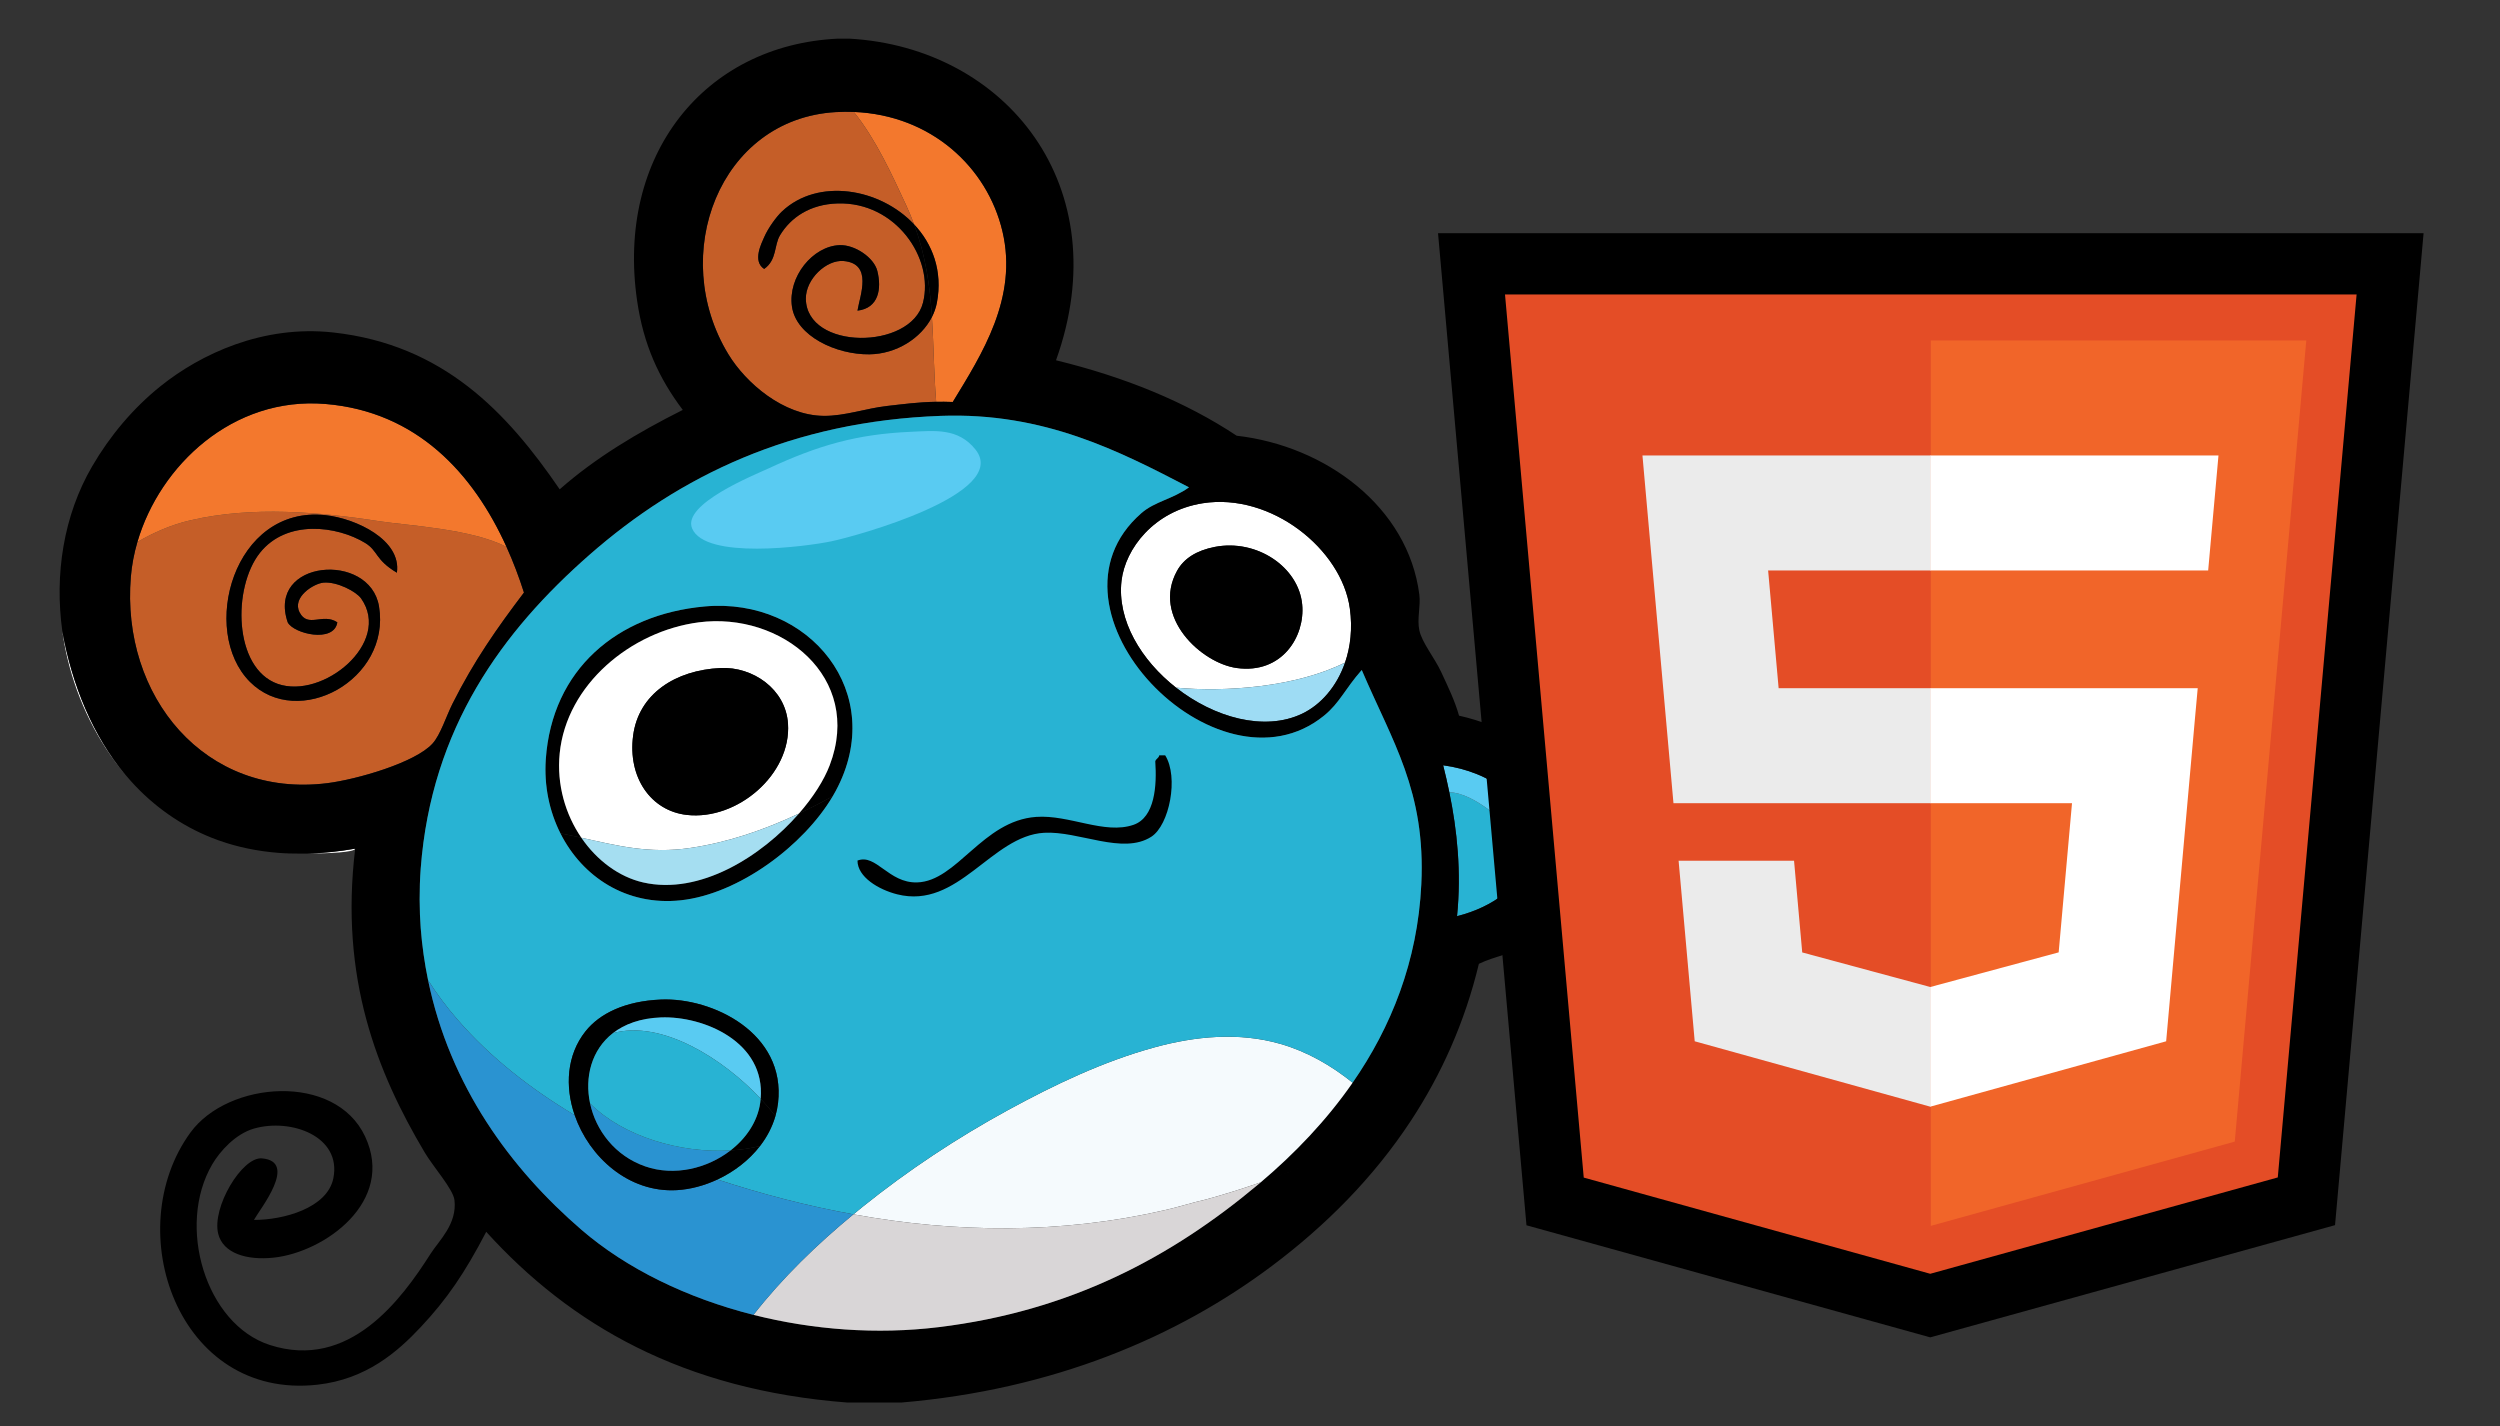 <?xml version="1.0" encoding="utf-8"?>
<!-- Generator: Adobe Illustrator 15.1.0, SVG Export Plug-In . SVG Version: 6.00 Build 0)  -->
<!DOCTYPE svg PUBLIC "-//W3C//DTD SVG 1.1//EN" "http://www.w3.org/Graphics/SVG/1.1/DTD/svg11.dtd">
<svg version="1.1" id="Layer_1" xmlns="http://www.w3.org/2000/svg" xmlns:xlink="http://www.w3.org/1999/xlink" x="0px" y="0px"
	 width="320px" height="182.53px" viewBox="0 0 320 182.53" enable-background="new 0 0 320 182.53" xml:space="preserve">
<rect x="0" y="0" width="320" height="182.53" fill="#333333" stroke="none"/>
<g>
	<g>
		<g>
			<g>
				<path fill="none" d="M27.862,107.524c-4.002-1.452-7.595-3.84-10.529-6.921C20.218,103.645,23.724,106.032,27.862,107.524z"/>
			</g>
			<g>
				<path fill="none" d="M39.4,109.258c-1.058,0.008-1.972-0.003-2.451-0.015C37.749,109.274,38.565,109.281,39.4,109.258z"/>
			</g>
			<g>
				<path fill="#28B3D3" d="M186.501,117.27c4.546-1.142,8.87-4.024,9.396-8.59c-2.876-3.317-7.246-7.209-10.382-7.271
					C186.504,106.234,187.075,111.602,186.501,117.27z"/>
			</g>
			<g>
				<path fill="#59CBF2" d="M195.898,108.68c0.002-0.018,0.005-0.034,0.006-0.05c0.659-6.046-5.158-9.873-11.181-10.674
					c0.283,1.115,0.549,2.269,0.792,3.453C188.652,101.47,193.021,105.362,195.898,108.68z"/>
			</g>
			<g>
				<path fill="#FFFFFF" d="M143.556,74.323c-0.595,5.083,2.534,10.211,6.979,13.697c6.223,0.599,15.351-0.059,21.631-3.215
					c0.696-2.026,0.965-4.375,0.613-6.924c-1.044-7.588-10.079-14.828-18.805-13.469C147.67,65.396,144.028,70.278,143.556,74.323z
					 M150.671,73.053c0.859-1.548,2.455-2.589,4.829-3.05c5.367-1.039,10.722,2.57,11.181,7.37c0.391,4.086-2.589,8.935-8.386,8.132
					C153.769,84.88,147.385,78.979,150.671,73.053z"/>
			</g>
			<g>
				<path fill="#9EDCF4" d="M150.536,88.02c4.857,3.808,11.285,5.654,16.145,3.33c2.381-1.139,4.428-3.468,5.486-6.544
					C165.886,87.961,156.759,88.619,150.536,88.02z"/>
			</g>
			<g>
				<path d="M158.295,85.505c5.796,0.803,8.777-4.045,8.386-8.132c-0.459-4.8-5.814-8.409-11.181-7.37
					c-2.374,0.461-3.97,1.502-4.829,3.05C147.385,78.979,153.769,84.88,158.295,85.505z"/>
			</g>
			<g>
				<path stroke="#000000" stroke-miterlimit="10" d="M109.758,110.154c0.002,2.107,2.704,3.721,5.082,4.32
					c7.83,1.973,12.028-7.488,18.805-7.877c4.445-0.255,10.065,2.863,13.722,0.508c2.318-1.491,3.525-7.631,1.779-10.418
					c-0.254,0-0.508,0-0.763,0c-0.061,0.363-0.419,0.429-0.508,0.762c0.213,3.07-0.033,7.187-2.794,8.132
					c-3.706,1.271-8.195-1.319-12.453-1.017c-6.879,0.491-10.126,8.247-15.246,8.386
					C113.728,113.049,112.135,109.229,109.758,110.154z"/>
			</g>
			<g>
				<path fill="#F3782D" d="M117.009,28.726c2.354,2.504,3.684,5.964,2.914,10.021c-0.121,0.632-0.337,1.246-0.634,1.828
					c0.229,3.539,0.237,7.104,0.542,10.854c0.664-0.011,1.365-0.006,2.125,0.024c3.725-6.121,8.373-13.328,6.354-21.854
					c-1.942-8.199-9.132-14.875-19.013-15.27c2.865,3.566,4.961,8.228,6.672,11.902C116.359,27.072,116.704,27.903,117.009,28.726z"
					/>
			</g>
			<g>
				<path fill="#C55E28" d="M105.438,53.231c2.703,0.028,5.448-0.973,8.131-1.271c2.072-0.23,3.915-0.493,6.261-0.533
					c-0.304-3.749-0.312-7.314-0.542-10.854c-1.382,2.712-4.528,4.735-8.006,4.779c-4.247,0.053-9.362-2.326-9.911-6.099
					c-0.554-3.812,2.663-7.753,6.099-7.878c1.936-0.071,4.396,1.583,4.828,3.303c0.569,2.274,0.186,4.762-2.542,5.083
					c0.325-1.984,1.985-6.024-1.779-6.353c-2.195-0.19-4.855,2.308-4.828,4.828c0.076,6.62,13.448,6.579,14.993,0.509
					c1.452-5.7-3.504-12.93-10.927-12.707c-3.555,0.106-6,1.807-7.369,4.066c-0.783,1.293-0.376,3.148-2.033,4.32
					c-1.533-0.999-0.341-3.278,0-4.066c0.523-1.208,1.591-2.651,2.287-3.303c4.601-4.327,12.529-2.986,16.908,1.668
					c-0.305-0.823-0.649-1.654-1.041-2.495c-1.71-3.675-3.807-8.336-6.672-11.902c-0.763-0.03-1.54-0.024-2.334,0.022
					C92.079,15.225,85.495,32.643,93.24,45.354C95.471,49.016,100.252,53.176,105.438,53.231z"/>
			</g>
			<g>
				<path d="M117.009,28.726c1.502,4.059,2.027,7.938,2.28,11.849c0.296-0.582,0.513-1.196,0.634-1.828
					C120.692,34.69,119.363,31.23,117.009,28.726z"/>
			</g>
			<g>
				<path d="M100.101,27.058c-0.696,0.652-1.763,2.096-2.287,3.303c-0.341,0.788-1.533,3.067,0,4.066
					c1.657-1.171,1.25-3.026,2.033-4.32c1.37-2.259,3.814-3.96,7.369-4.066c7.423-0.223,12.378,7.007,10.927,12.707
					c-1.545,6.07-14.917,6.111-14.993-0.509c-0.027-2.521,2.633-5.019,4.828-4.828c3.764,0.329,2.104,4.369,1.779,6.353
					c2.727-0.32,3.111-2.808,2.542-5.083c-0.432-1.72-2.892-3.375-4.828-3.303c-3.436,0.125-6.653,4.066-6.099,7.878
					c0.549,3.773,5.664,6.152,9.911,6.099c3.478-0.044,6.624-2.067,8.006-4.779c-0.253-3.911-0.778-7.79-2.28-11.849
					C112.63,24.071,104.702,22.731,100.101,27.058z"/>
			</g>
			<g>
				<path fill="#FFFFFF" d="M28.983,107.899c-0.106-0.033-0.214-0.065-0.32-0.101c0.028,0.01,0.055,0.02,0.083,0.029
					C28.825,107.854,28.905,107.875,28.983,107.899z"/>
			</g>
			<g>
				<path fill="#FFFFFF" d="M16.748,99.969c-0.036-0.041-0.073-0.08-0.108-0.12c0.005,0.007,0.01,0.014,0.016,0.02
					C16.687,99.902,16.718,99.935,16.748,99.969z"/>
			</g>
			<g>
				<path fill="#FFFFFF" d="M16.062,99.176c-4.142-4.968-6.824-11.395-8.088-18.417c0.167,1.207,0.391,2.401,0.673,3.579
					C9.949,89.759,12.472,94.904,16.062,99.176z"/>
			</g>
			<g>
				<path fill="#FFFFFF" d="M36.949,109.243c-0.135-0.005-0.271-0.01-0.404-0.017c0.041,0.002,0.082,0.005,0.123,0.008
					C36.729,109.236,36.825,109.24,36.949,109.243z"/>
			</g>
			<g>
				<path fill="#FFFFFF" d="M45.465,108.63c-2.111,0.37-4.132,0.574-6.065,0.628C41.979,109.239,45.408,109.112,45.465,108.63z"/>
			</g>
			<g>
				<path d="M82.313,112.95c-3.063-0.702-5.906-2.805-7.899-5.72c-0.871-0.192-1.76-0.382-2.678-0.558
					c2.803,5.563,8.447,9.314,15.406,8.565c7.434-0.8,15.718-7.004,19.445-13.313c-1.42,0.781-2.863,1.524-4.328,2.213
					C97.441,109.654,89.538,114.606,82.313,112.95z"/>
			</g>
			<g>
				<path d="M74.414,107.229c-2.026-2.964-3.174-6.768-2.773-10.797c0.874-8.813,9.118-15.631,17.788-16.772
					c10.547-1.387,21.082,7.017,16.772,18.296c-0.735,1.923-2.117,4.093-3.941,6.182c1.465-0.689,2.908-1.433,4.328-2.213
					c0.13-0.222,0.256-0.443,0.375-0.664c6.755-12.531-3.372-24.851-16.771-23.634c-11.222,1.02-19.539,8.079-20.33,19.567
					c-0.233,3.391,0.458,6.666,1.875,9.478C72.653,106.847,73.542,107.038,74.414,107.229z"/>
			</g>
			<g>
				<path fill="#FFFFFF" d="M88.321,108.543c4.867-0.716,9.508-2.319,13.938-4.405c1.824-2.089,3.207-4.258,3.941-6.182
					c4.31-11.28-6.225-19.683-16.772-18.296c-8.67,1.141-16.914,7.959-17.788,16.772c-0.4,4.029,0.748,7.833,2.773,10.797
					C79.006,108.242,83.095,109.313,88.321,108.543z M81.042,94.145c0.707-5.337,5.408-8.369,11.182-8.64
					c4.122-0.193,8.338,2.676,8.64,7.116c0.439,6.472-6.48,12.426-12.96,11.689C83.322,103.789,80.331,99.524,81.042,94.145z"/>
			</g>
			<g>
				<path fill="#A5DEF1" d="M82.313,112.95c7.226,1.657,15.129-3.295,19.946-8.812c-4.43,2.086-9.071,3.689-13.938,4.405
					c-5.226,0.771-9.314-0.301-13.907-1.313C76.406,110.145,79.25,112.248,82.313,112.95z"/>
			</g>
			<g>
				<path d="M100.864,92.621c-0.302-4.44-4.518-7.309-8.64-7.116c-5.774,0.271-10.475,3.303-11.182,8.64
					c-0.711,5.379,2.28,9.644,6.862,10.165C94.384,105.047,101.303,99.092,100.864,92.621z"/>
			</g>
			<g>
				<path fill="#C55E28" d="M55.376,95.161c1.014-1.131,1.73-3.463,2.542-5.083c2.751-5.489,5.715-9.702,9.148-14.23
					c-0.63-1.975-1.368-3.933-2.226-5.83c-4.346-2.32-12.883-2.777-16.113-3.278c-7.935-1.232-16.409-1.972-24.313-0.152
					c-2.533,0.583-4.738,1.581-6.822,2.77c-0.432,1.475-0.719,2.971-0.842,4.457c-1.273,15.293,9.463,28.4,25.158,26.428
					C45.649,99.773,53.17,97.621,55.376,95.161z M50.802,73.307c-2.801-1.662-2.389-2.79-4.066-3.812
					c-3.596-2.188-10.036-3.047-13.468,1.271c-3.502,4.407-3.408,14.774,2.287,16.772c5.764,2.022,14.638-5.271,10.674-10.927
					c-0.631-0.899-3.104-2.191-4.829-2.033c-1.24,0.114-4.061,1.863-3.049,3.812c1.065,2.049,2.963,0.013,4.829,1.271
					c-0.435,2.699-5.599,1.464-6.353,0c-2.737-8.04,10.528-9.107,11.689-2.033c1.542,9.396-10.351,15.825-16.518,9.657
					c-6.496-6.495-2.132-22.619,9.656-21.346C45.577,66.362,51.41,69.114,50.802,73.307z"/>
			</g>
			<g>
				<path fill="#F3782D" d="M48.727,66.74c3.23,0.501,11.768,0.958,16.113,3.278c-4.259-9.425-11.479-17.337-23.187-18.312
					c-11.859-0.987-21.198,7.877-24.062,17.651c2.084-1.189,4.29-2.187,6.822-2.77C32.318,64.769,40.792,65.508,48.727,66.74z"/>
			</g>
			<g>
				<path d="M41.654,65.938c-11.789-1.273-16.152,14.851-9.656,21.346c6.167,6.168,18.06-0.261,16.518-9.657
					c-1.162-7.075-14.426-6.007-11.689,2.033c0.754,1.464,5.918,2.699,6.353,0c-1.866-1.257-3.764,0.778-4.829-1.271
					c-1.011-1.949,1.809-3.698,3.049-3.812c1.726-0.158,4.198,1.134,4.829,2.033c3.964,5.656-4.91,12.95-10.674,10.927
					c-5.695-1.998-5.789-12.365-2.287-16.772c3.433-4.318,9.872-3.459,13.468-1.271c1.677,1.022,1.265,2.15,4.066,3.812
					C51.41,69.114,45.577,66.362,41.654,65.938z"/>
			</g>
		</g>
		<g>
			<g>
				<path fill="none" d="M36.949,109.243c-0.135-0.005-0.271-0.01-0.404-0.017c0.041,0.002,0.082,0.005,0.123,0.008
					C36.729,109.236,36.825,109.24,36.949,109.243z"/>
			</g>
			<g>
				<path fill="none" d="M28.983,107.899c-0.106-0.033-0.214-0.065-0.32-0.101c0.028,0.01,0.055,0.02,0.083,0.029
					C28.825,107.854,28.905,107.875,28.983,107.899z"/>
			</g>
			<g>
				<path fill="none" d="M16.748,99.969c-0.036-0.041-0.073-0.08-0.108-0.12c0.005,0.007,0.01,0.014,0.016,0.02
					C16.687,99.902,16.718,99.935,16.748,99.969z"/>
			</g>
			<g>
				<path fill="none" d="M39.4,109.258c-1.058,0.008-1.972-0.003-2.451-0.015C37.749,109.274,38.565,109.281,39.4,109.258z"/>
			</g>
			<g>
				<path fill="none" d="M45.465,108.63c-2.111,0.37-4.132,0.574-6.065,0.628C41.979,109.239,45.408,109.112,45.465,108.63z"/>
			</g>
			<g>
				<path fill="none" d="M109.758,110.154c0.002,2.107,2.704,3.721,5.082,4.32c7.83,1.973,12.028-7.488,18.805-7.877
					c4.445-0.255,10.065,2.863,13.722,0.508c2.318-1.491,3.525-7.631,1.779-10.418c-0.254,0-0.508,0-0.763,0
					c-0.061,0.363-0.419,0.429-0.508,0.762c0.213,3.07-0.033,7.187-2.794,8.132c-3.706,1.271-8.195-1.319-12.453-1.017
					c-6.879,0.491-10.126,8.247-15.246,8.386C113.728,113.049,112.135,109.229,109.758,110.154z"/>
			</g>
			<g>
				<path fill="none" d="M87.142,115.237c7.434-0.8,15.718-7.004,19.445-13.313c0.13-0.222,0.256-0.443,0.375-0.664
					c6.755-12.531-3.372-24.851-16.771-23.634c-11.222,1.02-19.539,8.079-20.33,19.567c-0.233,3.391,0.458,6.666,1.875,9.478
					C74.538,112.235,80.183,115.986,87.142,115.237z"/>
			</g>
			<g>
				<path fill="none" d="M27.862,107.524c-4.002-1.452-7.595-3.84-10.529-6.921C20.218,103.645,23.724,106.032,27.862,107.524z"/>
			</g>
			<g>
				<path fill="none" d="M143.556,74.323c-0.595,5.083,2.534,10.211,6.979,13.697c4.857,3.808,11.285,5.654,16.145,3.33
					c2.381-1.139,4.428-3.468,5.486-6.544c0.696-2.026,0.965-4.375,0.613-6.924c-1.044-7.588-10.079-14.828-18.805-13.469
					C147.67,65.396,144.028,70.278,143.556,74.323z"/>
			</g>
			<g>
				<path fill="none" d="M105.438,53.231c2.703,0.028,5.448-0.973,8.131-1.271c2.072-0.23,3.915-0.493,6.261-0.533
					c0.664-0.011,1.365-0.006,2.125,0.024c3.725-6.121,8.373-13.328,6.354-21.854c-1.942-8.199-9.132-14.875-19.013-15.27
					c-0.763-0.03-1.54-0.024-2.334,0.022C92.079,15.225,85.495,32.643,93.24,45.354C95.471,49.016,100.252,53.176,105.438,53.231z"
					/>
			</g>
			<g>
				<path fill="none" d="M55.376,95.161c1.014-1.131,1.73-3.463,2.542-5.083c2.751-5.489,5.715-9.702,9.148-14.23
					c-0.63-1.975-1.368-3.933-2.226-5.83c-4.259-9.425-11.479-17.337-23.187-18.312c-11.859-0.987-21.198,7.877-24.062,17.651
					c-0.432,1.475-0.719,2.971-0.842,4.457c-1.273,15.293,9.463,28.4,25.158,26.428C45.649,99.773,53.17,97.621,55.376,95.161z"/>
			</g>
			<g>
				<path fill="none" d="M186.501,117.27c4.546-1.142,8.87-4.024,9.396-8.59c0.002-0.018,0.005-0.034,0.006-0.05
					c0.659-6.046-5.158-9.873-11.181-10.674c0.283,1.115,0.549,2.269,0.792,3.453C186.504,106.234,187.075,111.602,186.501,117.27z"
					/>
			</g>
			<g>
				<path fill="none" d="M16.062,99.176c-4.142-4.968-6.824-11.395-8.088-18.417c0.167,1.207,0.391,2.401,0.673,3.579
					C9.949,89.759,12.472,94.904,16.062,99.176z"/>
			</g>
			<g>
				<path d="M180.605,143.44c-6.326,2.78-12.636,5.599-19.238,7.9c-0.093,0.079-0.185,0.159-0.278,0.236
					c-11.206,9.402-24.126,16.243-40.913,18.296c-7.961,0.974-16.157,0.343-23.733-1.57c-0.429,0.55-0.852,1.104-1.262,1.668
					c0.41-0.563,0.833-1.118,1.262-1.668c-8.524-2.152-16.265-5.931-22.009-10.882c-9.079-7.825-16.85-18.418-19.642-31.958
					c-2.314-3.646-4.027-7.657-4.839-11.93c0.812,4.273,2.525,8.284,4.839,11.93c-0.443-2.148-0.765-4.37-0.942-6.668
					c-0.166-2.155-0.196-5.029,0-7.624c1.367-18.03,10.482-30.4,21.6-40.151c11.547-10.126,25.94-17.097,44.979-17.788
					c13.25-0.48,22.921,4.559,31.765,9.148c-2.122,1.525-4.376,1.802-6.098,3.304c-14.198,12.386,9.704,37.056,23.379,25.92
					c2.012-1.639,2.653-3.377,4.828-5.845c3.921,9.192,8.2,15.465,7.624,27.445c-0.477,9.884-3.878,18.292-8.79,25.379
					c1.771,1.422,3.409,3.024,4.916,4.717c-1.507-1.693-3.145-3.295-4.916-4.717c-3.366,4.855-7.441,9.091-11.771,12.756
					C167.969,149.039,174.279,146.22,180.605,143.44c3.859-5.874,6.878-12.53,8.692-20.071c1.977-0.958,4.432-1.319,6.353-2.542
					c5.235-3.332,8.582-13.567,4.829-20.329c-2.531-4.56-8.135-7.636-13.723-8.895c-0.523-1.873-1.373-3.623-2.287-5.591
					c-0.854-1.832-2.463-3.763-2.795-5.336c-0.315-1.495,0.19-3.09,0-4.575c-1.443-11.227-11.995-19.026-23.379-20.33
					c-6.574-4.353-14.34-7.514-23.125-9.656c7.966-22.223-6.364-40.024-26.429-41.167c-0.508,0-1.017,0-1.525,0
					C90.163,5.774,78.84,19.857,81.55,38.493c0.813,5.588,2.765,9.898,5.845,13.976c-5.752,2.887-11.163,6.117-15.755,10.165
					c-6.768-9.9-14.904-18.513-28.97-20.076c-9.022-1.001-16.999,2.767-22.109,6.862c-3.522,2.822-6.494,6.371-8.763,10.266
					C8.106,66.021,6.982,73.57,7.973,80.76c1.265,7.021,3.946,13.449,8.088,18.417c0.189,0.227,0.382,0.452,0.579,0.673
					c0.035,0.041,0.072,0.08,0.108,0.12c0.166,0.186,0.334,0.369,0.504,0.55c0.026,0.028,0.054,0.056,0.08,0.084
					c2.934,3.082,6.527,5.47,10.529,6.921c0.041,0.015,0.082,0.028,0.122,0.043c0.225,0.08,0.451,0.158,0.679,0.231
					c0.106,0.035,0.213,0.067,0.32,0.101c0.191,0.061,0.383,0.12,0.577,0.175c0.121,0.035,0.241,0.068,0.363,0.102
					c0.188,0.052,0.378,0.103,0.568,0.15c0.113,0.029,0.227,0.058,0.342,0.085c0.213,0.051,0.428,0.1,0.645,0.146
					c0.09,0.02,0.18,0.04,0.271,0.059c0.277,0.057,0.557,0.111,0.839,0.161c0.029,0.005,0.058,0.011,0.087,0.016
					c0.324,0.057,0.651,0.107,0.981,0.155c0.327,0.046,0.656,0.088,0.988,0.124c0.031,0.003,0.062,0.006,0.092,0.009
					c0.285,0.03,0.571,0.058,0.86,0.081c0.102,0.008,0.204,0.014,0.306,0.021c0.213,0.015,0.426,0.029,0.643,0.041
					c0.134,0.007,0.27,0.012,0.404,0.017c0.479,0.012,1.393,0.023,2.451,0.015c1.933-0.054,3.954-0.258,6.065-0.628
					c-2.002,16.579,2.806,28.631,8.895,38.88c1.118,1.883,3.646,4.699,3.812,6.099c0.363,3.067-1.987,5.191-3.049,6.861
					c-3.746,5.89-10.414,14.97-20.584,11.689c-8.23-2.656-11.981-15.26-7.369-23.125c0.98-1.674,2.966-3.89,5.336-4.574
					c4.719-1.359,11.243,0.971,10.165,6.353c-0.768,3.842-6.445,5.354-10.165,5.337c0.729-1.345,5.715-7.479,1.017-7.878
					c-2.541-0.216-6.435,6.287-5.591,9.657c0.628,2.507,3.658,3.42,7.116,3.049c6.502-0.699,15.583-7.171,11.689-15.501
					c-3.835-8.206-17.542-7.125-22.363-0.508c-9.077,12.462-1.608,34.273,16.264,32.273c6.249-0.699,10.244-4.203,13.214-7.37
					c3.356-3.578,5.621-6.895,8.386-12.198c10.798,11.903,25.163,20.238,46.25,21.855c2.287,0,4.574,0,6.861,0
					c19.419-1.642,35.313-8.355,47.52-17.535C169.629,156.913,175.776,150.791,180.605,143.44z M184.723,97.956
					c6.023,0.801,11.84,4.628,11.181,10.674c-0.001,0.016-0.004,0.032-0.006,0.05c1.101,1.269,1.983,2.453,2.494,3.308
					c-0.511-0.854-1.394-2.039-2.494-3.308c-0.526,4.565-4.851,7.448-9.396,8.59c0.574-5.667,0.003-11.036-0.986-15.86
					c-0.365-0.007-0.713,0.037-1.04,0.14c0.327-0.103,0.675-0.147,1.04-0.14C185.272,100.225,185.006,99.071,184.723,97.956z
					 M172.78,77.881c0.352,2.548,0.083,4.897-0.613,6.924c1.441-0.725,2.734-1.58,3.805-2.583c-1.071,1.002-2.364,1.858-3.805,2.583
					c-1.058,3.077-3.104,5.406-5.486,6.544c-4.86,2.324-11.288,0.478-16.145-3.33c-1.013-0.097-1.949-0.228-2.783-0.386
					c0.834,0.158,1.77,0.289,2.783,0.386c-4.445-3.485-7.574-8.614-6.979-13.697c0.472-4.045,4.114-8.927,10.418-9.911
					C162.701,63.053,171.735,70.293,172.78,77.881z M106.962,14.351c0.794-0.046,1.571-0.052,2.334-0.022
					c-1.311-1.631-2.782-3.033-4.45-4.006c1.667,0.973,3.139,2.375,4.45,4.006c9.881,0.394,17.071,7.071,19.013,15.27
					c2.02,8.526-2.629,15.733-6.354,21.854c-0.76-0.03-1.461-0.035-2.125-0.024c0.028,0.342,0.058,0.684,0.09,1.029
					c-0.032-0.345-0.062-0.688-0.09-1.029c-2.346,0.04-4.188,0.303-6.261,0.533c-2.684,0.297-5.429,1.299-8.131,1.271
					c-5.187-0.056-9.967-4.216-12.199-7.877C85.495,32.643,92.079,15.225,106.962,14.351z M41.908,100.244
					c-15.695,1.972-26.431-11.135-25.158-26.428c0.124-1.486,0.41-2.982,0.842-4.457c-2.918,1.665-5.6,3.707-8.612,5.519
					c3.012-1.813,5.694-3.854,8.612-5.519c2.863-9.774,12.203-18.639,24.062-17.651c11.707,0.975,18.927,8.886,23.187,18.312
					c0.931,0.498,1.67,1.08,2.123,1.767c-0.453-0.688-1.191-1.27-2.123-1.767c0.857,1.897,1.595,3.854,2.226,5.83
					c-3.433,4.528-6.396,8.742-9.148,14.23c-0.812,1.619-1.528,3.952-2.542,5.083C53.17,97.621,45.649,99.773,41.908,100.244z"/>
			</g>
			<g>
				<path fill="#F5FAFD" d="M173.138,138.583c-2.753-2.21-5.832-3.983-9.261-4.968c-5.296-1.523-10.876-0.987-16.127,0.454
					c-6.536,1.793-12.788,4.779-18.72,8.017c-6.542,3.57-12.793,7.706-18.602,12.376c-0.399,0.321-0.798,0.647-1.194,0.975
					c13.04,2.375,26.456,2.555,39.871-0.542c1.74-0.387,3.48-0.966,5.219-1.353c2.393-0.652,4.734-1.396,7.043-2.202
					C165.697,147.674,169.772,143.439,173.138,138.583z"/>
			</g>
			<g>
				<path fill="#D9D6D7" d="M149.105,154.895c-13.415,3.096-26.831,2.917-39.871,0.542c-4.665,3.85-9.067,8.093-12.791,12.866
					c7.576,1.914,15.771,2.544,23.733,1.57c16.787-2.053,29.707-8.894,40.913-18.296c0.093-0.078,0.185-0.157,0.278-0.236
					c-2.309,0.806-4.65,1.55-7.043,2.202C152.585,153.929,150.846,154.508,149.105,154.895z"/>
			</g>
			<g>
				<path fill="#28B3D3" d="M73.561,142.745c-1.268-3.67-1.032-7.698,1.382-10.736c1.802-2.268,5.035-3.871,9.657-4.067
					c6.618-0.279,16.007,4.31,14.993,13.215c-0.067,0.584-0.183,1.153-0.341,1.703c0.516,0.679,0.968,1.345,1.342,1.983
					c-0.374-0.638-0.826-1.304-1.342-1.983c-0.403,1.402-1.086,2.686-1.966,3.827c1.346-0.339,2.595-0.823,3.694-1.456
					c-1.099,0.633-2.348,1.117-3.694,1.456c-1.42,1.841-3.353,3.309-5.451,4.289c5.7,1.871,11.512,3.387,17.399,4.46
					c0.396-0.328,0.795-0.653,1.194-0.975c5.808-4.67,12.06-8.806,18.602-12.376c5.933-3.238,12.184-6.223,18.72-8.017
					c5.25-1.441,10.831-1.977,16.127-0.454c3.429,0.985,6.508,2.758,9.261,4.968c4.912-7.088,8.313-15.495,8.79-25.379
					c0.576-11.98-3.703-18.253-7.624-27.445c-2.175,2.468-2.815,4.206-4.828,5.845c-13.675,11.136-37.577-13.534-23.379-25.92
					c1.722-1.502,3.977-1.779,6.098-3.304c-8.844-4.589-18.516-9.628-31.765-9.148c-19.039,0.691-33.432,7.662-44.979,17.788
					c-11.118,9.751-20.233,22.121-21.6,40.151c-0.196,2.594-0.166,5.469,0,7.624c0.177,2.299,0.499,4.52,0.942,6.668
					c1.122,1.765,2.382,3.446,3.752,5.027C62.795,135.396,68.006,139.42,73.561,142.745z M132.628,104.563
					c4.258-0.302,8.748,2.288,12.453,1.017c2.762-0.945,3.008-5.062,2.794-8.132c0.089-0.333,0.448-0.399,0.508-0.762
					c0.254,0,0.508,0,0.763,0c1.746,2.788,0.539,8.927-1.779,10.418c-3.657,2.355-9.277-0.763-13.722-0.508
					c-6.777,0.389-10.975,9.85-18.805,7.877c-2.378-0.599-5.08-2.213-5.082-4.32c2.377-0.924,3.97,2.895,7.625,2.796
					C122.502,112.81,125.749,105.054,132.628,104.563z M69.861,97.194c0.791-11.489,9.108-18.548,20.33-19.567
					c13.399-1.217,23.526,11.103,16.771,23.634c-0.119,0.221-0.245,0.442-0.375,0.664c1.773-0.977,3.513-2.012,5.217-3.081
					c-1.704,1.068-3.444,2.104-5.217,3.081c-3.727,6.309-12.012,12.513-19.445,13.313c-6.959,0.749-12.604-3.002-15.406-8.565
					c-0.172-0.032-0.346-0.064-0.521-0.096c0.175,0.032,0.349,0.064,0.521,0.096C70.318,103.86,69.628,100.585,69.861,97.194z"/>
			</g>
			<g>
				<path fill="#2A93D1" d="M109.234,155.437c-5.888-1.073-11.699-2.59-17.399-4.46c-1.688,0.787-3.481,1.264-5.202,1.362
					c-6.169,0.354-11.222-4.239-13.072-9.593c-5.554-3.325-10.766-7.349-15.015-12.255c-1.37-1.581-2.631-3.262-3.752-5.027
					c2.792,13.54,10.563,24.132,19.642,31.958c5.744,4.951,13.485,8.729,22.009,10.882
					C100.167,163.53,104.57,159.286,109.234,155.437z"/>
			</g>
			<g>
				<path d="M97.306,141.157c-0.337,2.391-1.782,4.536-3.798,6.099c1.313-0.08,2.584-0.267,3.778-0.569
					c0.88-1.141,1.563-2.425,1.966-3.827c-0.558-0.732-1.191-1.481-1.888-2.224C97.35,140.808,97.331,140.981,97.306,141.157z"/>
			</g>
			<g>
				<path d="M97.286,146.687c-1.194,0.302-2.466,0.489-3.778,0.569c-2.973,2.305-7.191,3.345-10.94,2.033
					c-3.858-1.35-6.298-4.602-7.036-8.047c-0.787-0.792-1.462-1.652-1.997-2.583c0.534,0.931,1.209,1.792,1.997,2.583
					c-0.716-3.342,0.171-6.862,2.922-9.001c-1.196,0.331-2.333,0.908-3.373,1.78c1.04-0.872,2.176-1.449,3.373-1.78
					c1.49-1.158,3.523-1.912,6.146-2.011c5.472-0.206,13.4,3.144,12.764,10.407c0.696,0.743,1.33,1.491,1.888,2.224
					c0.158-0.55,0.274-1.119,0.341-1.703c1.014-8.905-8.375-13.494-14.993-13.215c-4.623,0.196-7.855,1.799-9.657,4.067
					c-2.414,3.038-2.65,7.065-1.382,10.736c0.085,0.051,0.169,0.103,0.255,0.154c0.593,0.352,1.191,0.696,1.794,1.034
					c-0.603-0.337-1.201-0.682-1.794-1.034c-0.086-0.051-0.169-0.104-0.255-0.154c1.85,5.354,6.903,9.948,13.072,9.593
					c1.721-0.099,3.514-0.575,5.202-1.362c-0.591-0.194-1.181-0.392-1.77-0.594c0.588,0.202,1.179,0.4,1.77,0.594
					C93.934,149.996,95.866,148.528,97.286,146.687z"/>
			</g>
			<g>
				<path fill="#2A93D1" d="M75.531,141.242c0.738,3.445,3.178,6.697,7.036,8.047c3.749,1.312,7.967,0.272,10.94-2.033
					C87.101,147.647,79.72,145.455,75.531,141.242z"/>
			</g>
			<g>
				<path fill="#59CBF2" d="M97.364,140.637C98,133.374,90.072,130.024,84.6,130.23c-2.624,0.099-4.657,0.853-6.146,2.011
					C84.664,130.521,92.523,135.469,97.364,140.637z"/>
			</g>
			<g>
				<path fill="#28B3D3" d="M97.306,141.157c0.024-0.176,0.043-0.349,0.058-0.521c-4.841-5.168-12.701-10.115-18.911-8.396
					c-2.751,2.139-3.639,5.66-2.922,9.001c4.189,4.213,11.57,6.405,17.977,6.014C95.524,145.693,96.969,143.548,97.306,141.157z"/>
			</g>
		</g>
		<g>
			<path fill="#59CBF2" d="M124.873,57.555c-2.232-2.82-5.266-2.416-8.3-2.283c-6.935,0.303-11.855,1.738-18.212,4.691
				c-1.794,0.833-11.065,4.557-9.774,7.668c1.681,4.048,14.596,2.325,17.808,1.661C109.587,68.631,129.345,63.205,124.873,57.555z"
				/>
		</g>
	</g>
	<g>
		<g>
			<polygon fill="#E44D26" points="199.054,153.784 188.354,33.768 305.932,33.768 295.22,153.765 247.071,167.114 			"/>
		</g>
		<g>
			<polygon fill="#F16529" points="247.143,156.91 286.05,146.124 295.204,43.581 247.143,43.581 			"/>
		</g>
		<g>
			<polygon fill="#EBEBEB" points="247.143,88.093 227.665,88.093 226.32,73.021 247.143,73.021 247.143,58.301 247.092,58.301 
				210.234,58.301 210.585,62.25 214.204,102.813 247.143,102.813 			"/>
		</g>
		<g>
			<polygon fill="#EBEBEB" points="247.143,126.321 247.079,126.338 230.685,121.912 229.638,110.172 221.671,110.172 
				214.861,110.172 216.923,133.285 247.075,141.655 247.143,141.636 			"/>
		</g>
		<g>
			<polygon fill="#FFFFFF" points="247.092,88.093 247.092,102.813 265.217,102.813 263.509,121.903 247.092,126.333 
				247.092,141.647 277.268,133.285 277.489,130.797 280.948,92.046 281.308,88.093 277.341,88.093 			"/>
		</g>
		<g>
			<polygon fill="#FFFFFF" points="247.092,58.301 247.092,67.443 247.092,72.984 247.092,73.021 282.599,73.021 282.599,73.021 
				282.646,73.021 282.942,69.711 283.612,62.25 283.965,58.301 			"/>
		</g>
		<g>
			<path d="M247.07,171.183l-51.681-14.347l-11.322-126.99h126.152l-11.334,126.973L247.07,171.183z M202.719,150.731l44.353,12.313
				l44.484-12.333l10.089-113.023H192.641L202.719,150.731z"/>
		</g>
	</g>
</g>
</svg>
